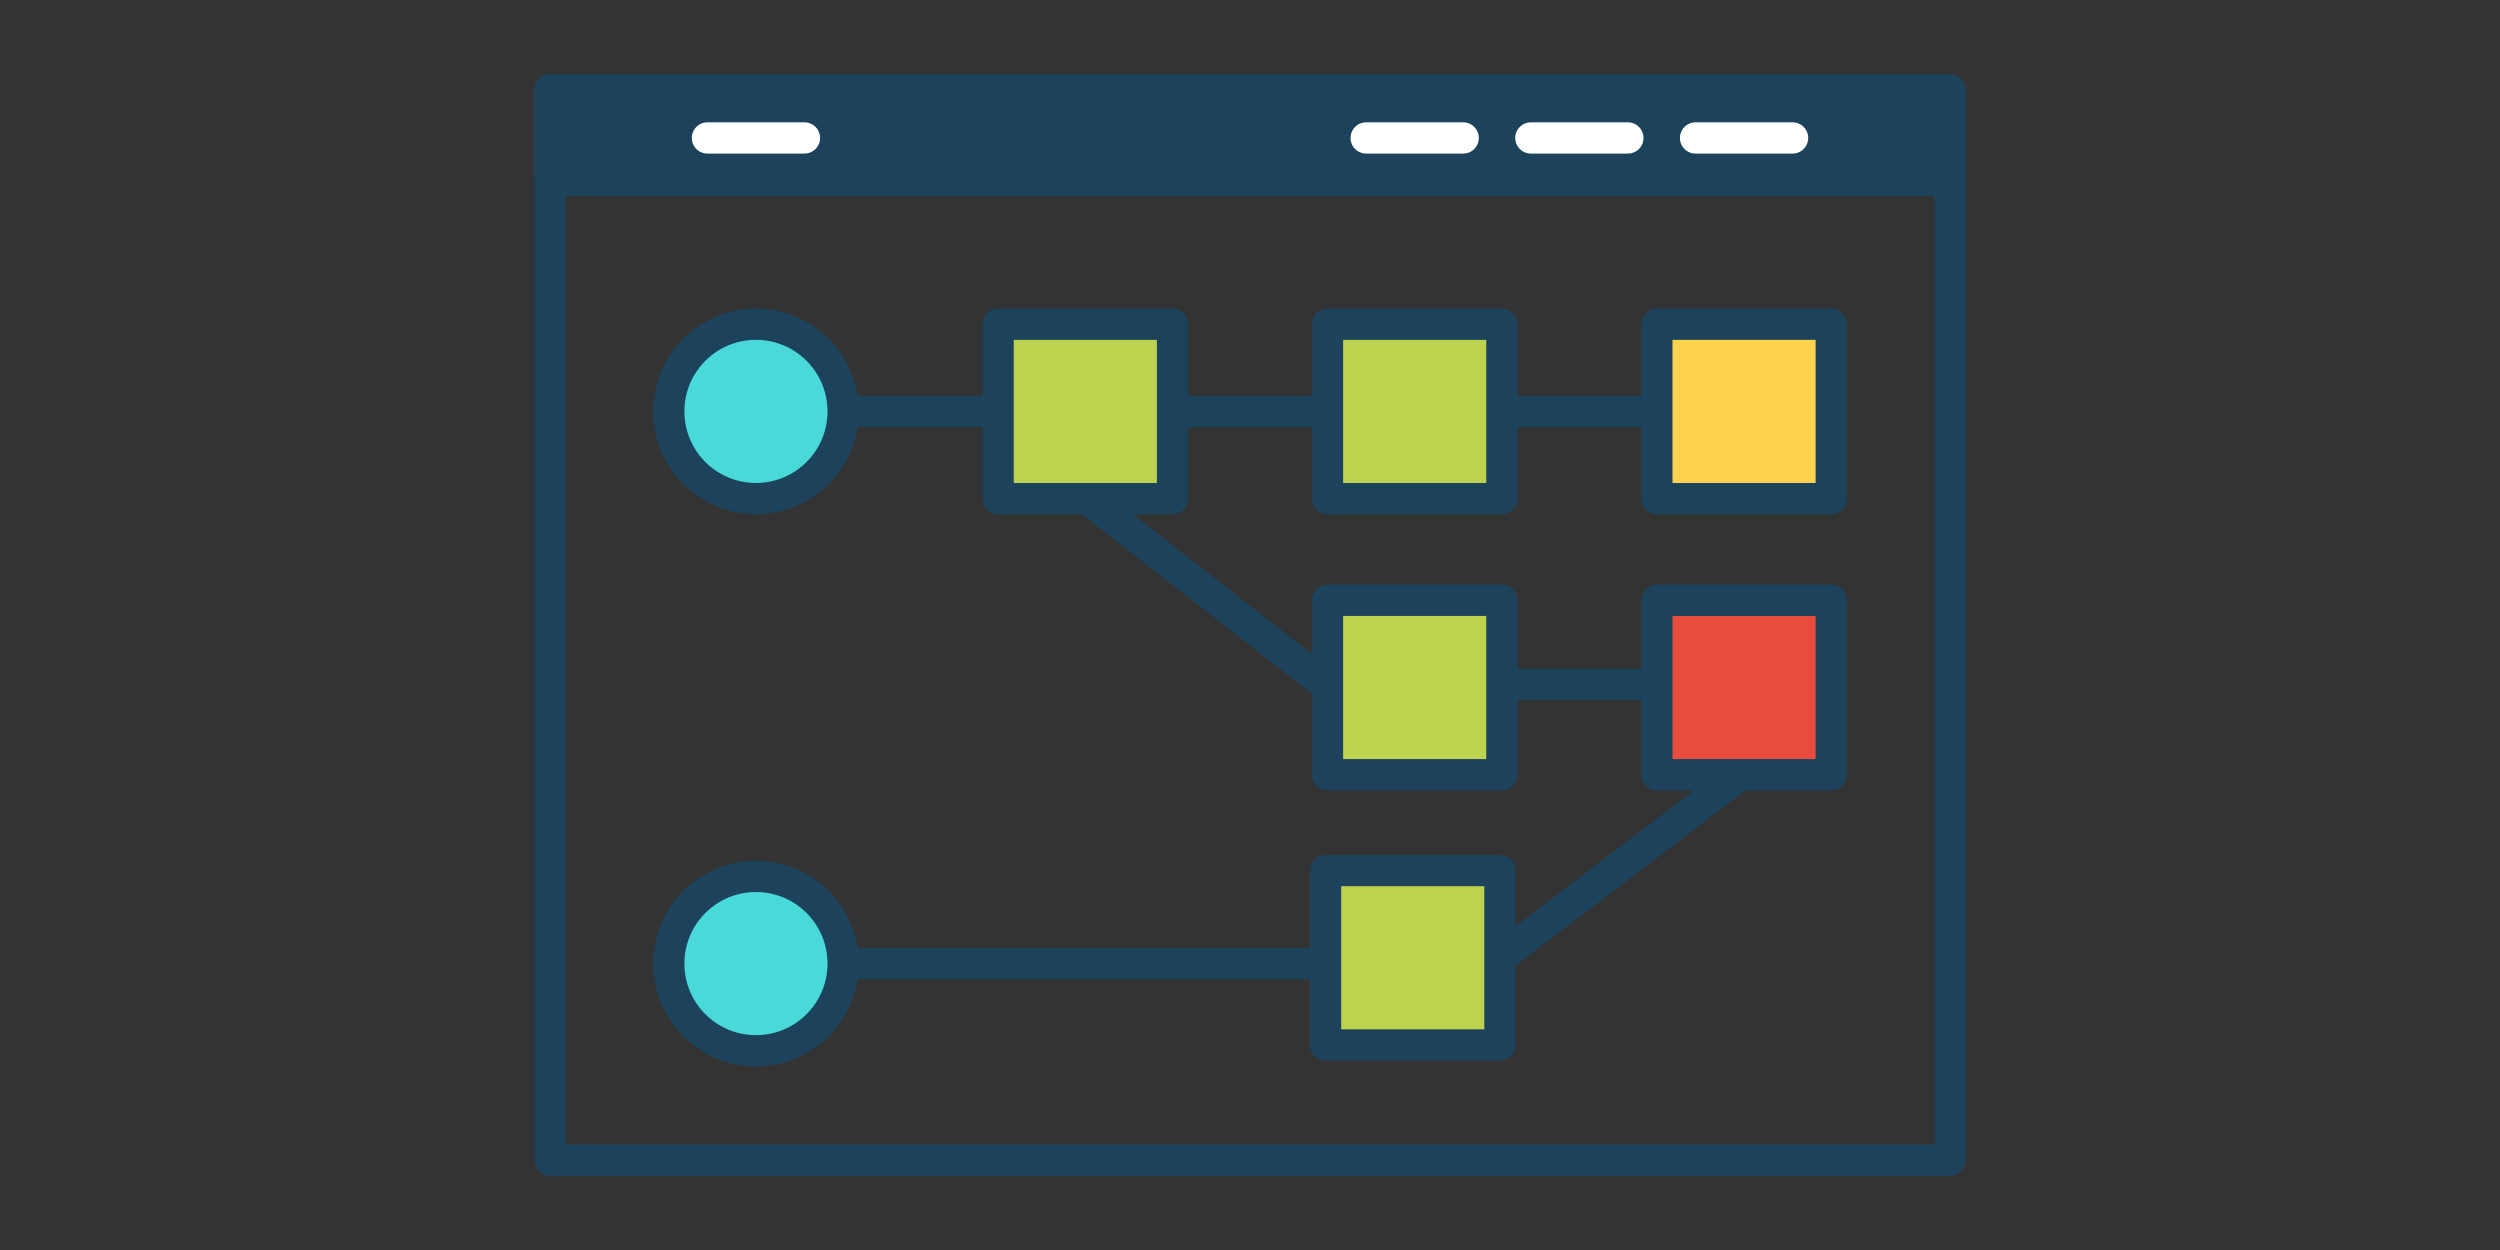 <?xml version="1.0" encoding="utf-8"?>
<!-- Generator: Adobe Illustrator 23.0.1, SVG Export Plug-In . SVG Version: 6.00 Build 0)  -->
<svg version="1.1" id="Layer_1" xmlns="http://www.w3.org/2000/svg" xmlns:xlink="http://www.w3.org/1999/xlink" x="0px" y="0px"
	 viewBox="0 0 400 200" style="enable-background:new 0 0 400 200;" xml:space="preserve">
<rect x="0" y="0" width="400" height="200" fill="#333333" stroke="none"/>
<style type="text/css">
	.st0{fill:#4AD9D9;stroke:#1C425C;stroke-width:4.726;stroke-linecap:round;stroke-linejoin:round;stroke-miterlimit:10;}
	.st1{fill:#F48E36;stroke:#1C425C;stroke-width:4.726;stroke-linecap:round;stroke-linejoin:round;stroke-miterlimit:10;}
	.st2{fill:#94399E;stroke:#1C425C;stroke-width:4.726;stroke-linecap:round;stroke-linejoin:round;stroke-miterlimit:10;}
	.st3{fill:#FFD34E;stroke:#1C425C;stroke-width:4.726;stroke-linecap:round;stroke-linejoin:round;stroke-miterlimit:10;}
	.st4{fill:#E74C3C;stroke:#1C425C;stroke-width:4.726;stroke-linecap:round;stroke-linejoin:round;stroke-miterlimit:10;}
	.st5{fill:#36B1BF;stroke:#1C425C;stroke-width:4.726;stroke-linecap:round;stroke-linejoin:round;stroke-miterlimit:10;}
	.st6{fill:#BDD350;stroke:#1C425C;stroke-width:4.726;stroke-linecap:round;stroke-linejoin:round;stroke-miterlimit:10;}
	.st7{fill:none;stroke:#1C425C;stroke-width:5;stroke-linecap:round;stroke-linejoin:round;stroke-miterlimit:10;}
	.st8{fill:#FFD34E;stroke:#1C425C;stroke-width:5;stroke-linecap:round;stroke-linejoin:round;stroke-miterlimit:10;}
	.st9{fill:#4AD9D9;stroke:#1C425C;stroke-width:5;stroke-linecap:round;stroke-linejoin:round;stroke-miterlimit:10;}
	.st10{fill:#EFEFEF;stroke:#1C425C;stroke-width:5;stroke-linecap:round;stroke-linejoin:round;stroke-miterlimit:10;}
	.st11{fill:#F48E36;stroke:#1C425C;stroke-width:5;stroke-linecap:round;stroke-linejoin:round;stroke-miterlimit:10;}
	.st12{fill:#BDD350;stroke:#1C425C;stroke-width:5;stroke-linecap:round;stroke-linejoin:round;stroke-miterlimit:10;}
	.st13{fill:#326DE6;}
	.st14{fill:#FFFFFF;}
	.st15{fill:#1C425C;}
	.st16{fill:none;stroke:#1C425C;stroke-width:5;stroke-linejoin:round;stroke-miterlimit:10;}
	.st17{fill:#1C425C;stroke:#1C425C;stroke-width:5;stroke-linejoin:round;stroke-miterlimit:10;}
	.st18{fill:#E74C3C;stroke:#1C425C;stroke-width:5;stroke-linecap:round;stroke-linejoin:round;stroke-miterlimit:10;}
	.st19{fill:none;stroke:#1C425C;stroke-width:5;stroke-miterlimit:10;}
	.st20{fill:none;stroke:#FFFFFF;stroke-width:5;stroke-linecap:round;stroke-miterlimit:10;}
	.st21{fill:#FFFFFF;stroke:#231F20;stroke-width:3;stroke-miterlimit:10;}
	.st22{fill:none;stroke:#231F20;stroke-width:3;stroke-miterlimit:10;}
</style>
<g>
	<rect x="88" y="14.375" class="st16" width="224" height="171.25"/>
	<rect x="88" y="14.375" class="st17" width="224" height="14.5"/>
	<circle class="st9" cx="120.951" cy="65.825" r="13.95"/>
	<circle class="st9" cx="120.951" cy="154.175" r="13.95"/>
	<rect x="159.7" y="51.876" class="st12" width="27.9" height="27.9"/>
	<rect x="212.4" y="51.876" class="st12" width="27.9" height="27.9"/>
	<rect x="212.4" y="96.05" class="st12" width="27.9" height="27.9"/>
	<rect x="212.09" y="139.295" class="st12" width="27.9" height="27.9"/>
	<rect x="265.099" y="96.05" class="st18" width="27.9" height="27.9"/>
	<rect x="265.099" y="51.876" class="st8" width="27.9" height="27.9"/>
	<line class="st19" x1="134.901" y1="65.825" x2="160.01" y2="65.825"/>
	<line class="st19" x1="187.91" y1="65.825" x2="212.09" y2="65.825"/>
	<line class="st19" x1="239.99" y1="65.825" x2="265.099" y2="65.825"/>
	<line class="st19" x1="173.96" y1="79.775" x2="212.09" y2="109.535"/>
	<line class="st19" x1="239.99" y1="109.535" x2="265.099" y2="109.535"/>
	<line class="st19" x1="134.901" y1="154.175" x2="212.09" y2="154.175"/>
	<line class="st19" x1="239.99" y1="153.245" x2="279.049" y2="123.485"/>
	<line class="st20" x1="271.286" y1="22.072" x2="286.813" y2="22.072"/>
	<line class="st20" x1="244.936" y1="22.072" x2="260.463" y2="22.072"/>
	<line class="st20" x1="218.586" y1="22.072" x2="234.113" y2="22.072"/>
	<line class="st20" x1="113.187" y1="22.072" x2="128.714" y2="22.072"/>
</g>
</svg>
